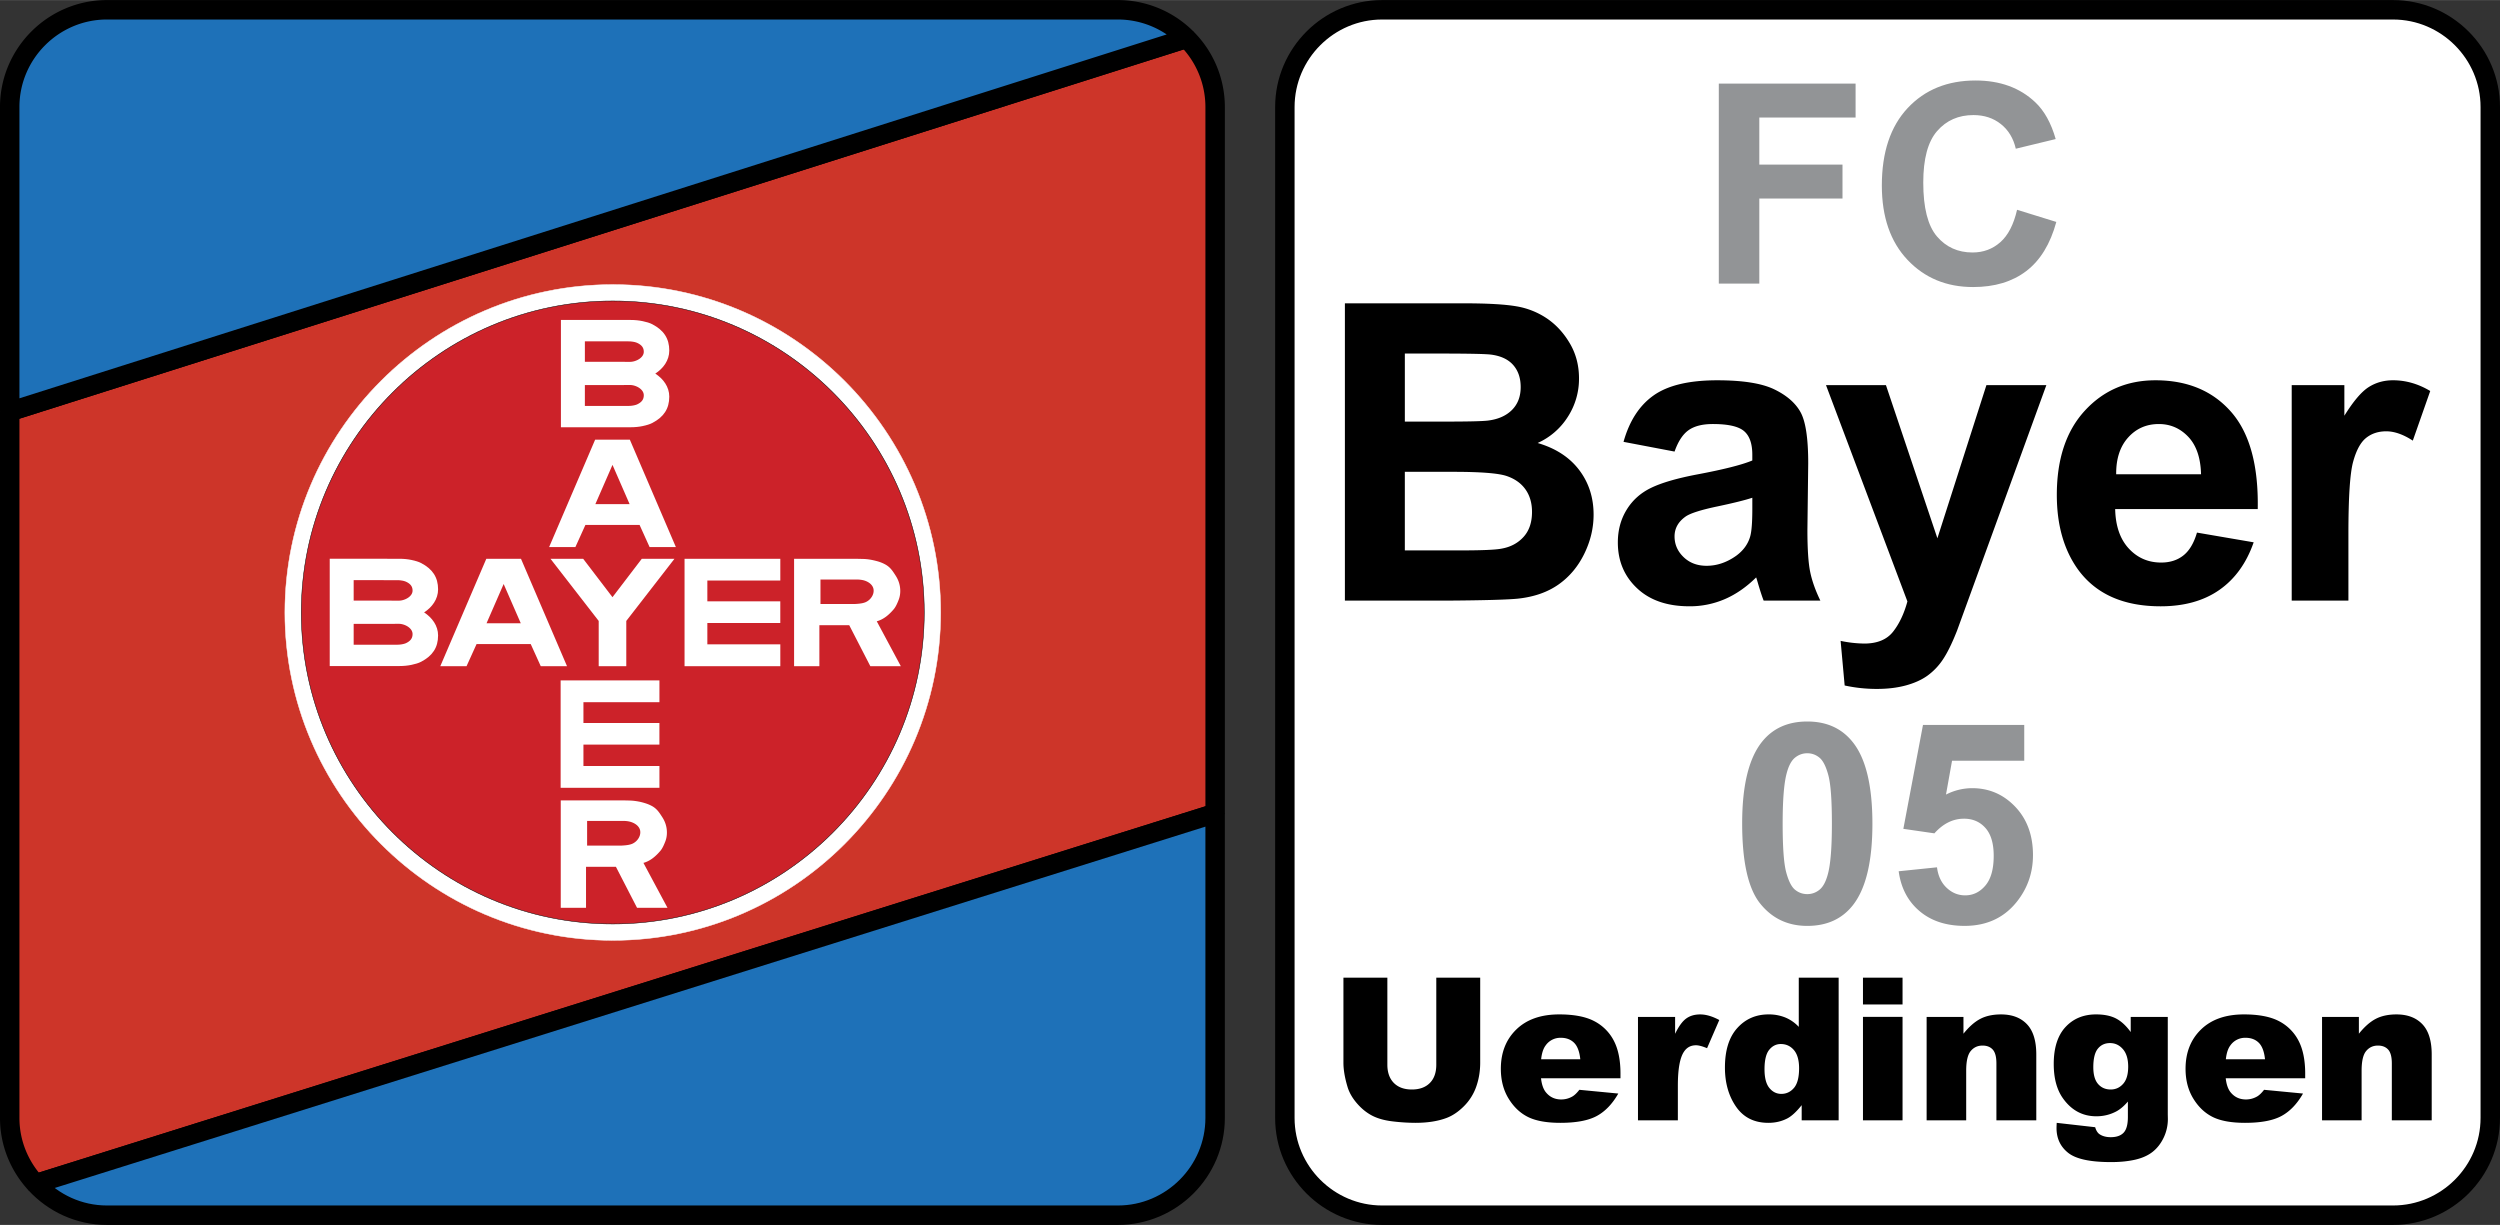 <svg xmlns="http://www.w3.org/2000/svg" width="2500" height="1225" viewBox="0 0 216.595 106.119"><rect x="0" y="0" width="216.595" height="106.119" fill="#333333" stroke="none"/><path d="M215.752 96.854c0 4.633-3.79 8.422-8.422 8.422h-87.59c-4.632 0-8.422-3.79-8.422-8.422V9.265c0-4.633 3.791-8.422 8.422-8.422h87.59c4.632 0 8.422 3.79 8.422 8.422v87.589z" fill="#fff" stroke="#000" stroke-width="1.684" stroke-miterlimit="1"/><path d="M124.695 30.625c2.444 0 3.924.03 4.44.086.865.105 1.517.404 1.956.896.439.494.658 1.134.658 1.921 0 .824-.255 1.487-.763 1.992-.509.504-1.208.809-2.096.914-.492.058-1.75.086-3.772.086h-3.405v-5.896h2.982zm-8.176 21.406h8.755c3.31-.023 5.397-.082 6.264-.175 1.38-.151 2.542-.559 3.483-1.219.941-.66 1.685-1.542 2.229-2.646.544-1.104.816-2.241.816-3.411 0-1.483-.419-2.775-1.255-3.875-.837-1.099-2.035-1.875-3.592-2.331a5.995 5.995 0 0 0 2.617-2.272 6.065 6.065 0 0 0 .966-3.33c0-1.115-.263-2.122-.79-3.02-.526-.898-1.184-1.618-1.974-2.158a6.69 6.69 0 0 0-2.684-1.066c-1-.17-2.518-.255-4.554-.255h-10.281v25.758zm9.4-11.159c2.371 0 3.911.122 4.621.365.71.243 1.252.63 1.628 1.163.375.533.563 1.182.563 1.944 0 .904-.244 1.625-.73 2.163-.487.539-1.119.877-1.893 1.016-.504.105-1.696.157-3.573.157h-4.823v-6.808h4.207zM151.818 44.1c0 1.183-.066 1.983-.195 2.404-.191.644-.588 1.188-1.191 1.632-.818.585-1.678.877-2.578.877-.807 0-1.47-.251-1.992-.754-.522-.502-.782-1.099-.782-1.79 0-.702.326-1.281.979-1.737.425-.281 1.332-.567 2.719-.859 1.386-.292 2.399-.544 3.04-.755v.982zm-5.52-6.839c.502-.353 1.201-.53 2.097-.53 1.326 0 2.227.204 2.705.612.479.407.717 1.091.717 2.049v.497c-.894.376-2.5.782-4.818 1.217-1.719.329-3.034.712-3.947 1.153-.912.44-1.621 1.076-2.126 1.904-.507.828-.759 1.77-.759 2.827 0 1.598.552 2.919 1.66 3.964 1.106 1.047 2.621 1.568 4.542 1.568a7.641 7.641 0 0 0 3.075-.626c.961-.417 1.863-1.043 2.706-1.877.035.093.093.284.175.572.188.636.346 1.117.475 1.44h4.913c-.433-.891-.728-1.725-.886-2.505-.158-.778-.237-1.989-.237-3.63l.07-5.766c0-2.144-.221-3.618-.662-4.42-.441-.802-1.203-1.464-2.284-1.986-1.083-.522-2.728-.783-4.939-.783-2.436 0-4.271.437-5.505 1.308-1.235.872-2.105 2.213-2.611 4.026l4.421.842c.311-.885.716-1.503 1.218-1.856zM158.201 33.362h5.194l4.457 13.267 4.247-13.267h5.193l-6.528 17.947-1.213 3.333c-.432 1.093-.842 1.926-1.232 2.503a5.412 5.412 0 0 1-1.346 1.4c-.506.358-1.13.637-1.869.837-.741.2-1.576.299-2.508.299-.944 0-1.871-.1-2.778-.298l-.351-3.865a10.39 10.39 0 0 0 2.049.232c1.125 0 1.958-.343 2.497-1.028.54-.687.953-1.56 1.241-2.621l-7.053-18.739zM183.342 41.083c-.013-1.34.332-2.4 1.033-3.181.7-.78 1.586-1.171 2.661-1.171 1.003 0 1.855.371 2.555 1.11.699.741 1.068 1.821 1.103 3.242h-7.352zm5.821 7.034c-.519.411-1.161.615-1.923.615-1.122 0-2.058-.405-2.809-1.219-.751-.812-1.144-1.95-1.177-3.413h12.352c.07-3.778-.697-6.582-2.299-8.413-1.604-1.83-3.79-2.746-6.562-2.746-2.469 0-4.51.88-6.124 2.638-1.614 1.759-2.422 4.19-2.422 7.295 0 2.599.611 4.751 1.832 6.456 1.549 2.129 3.935 3.193 7.159 3.193 2.037 0 3.733-.472 5.088-1.417 1.355-.944 2.347-2.32 2.976-4.127l-4.913-.842c-.265.91-.658 1.571-1.178 1.98zM203.462 52.031h-4.913V33.362h4.562v2.649c.778-1.251 1.477-2.076 2.099-2.474.621-.397 1.327-.597 2.117-.597 1.114 0 2.189.311 3.224.93l-1.51 4.299c-.825-.537-1.593-.807-2.301-.807-.687 0-1.268.19-1.744.571-.478.381-.852 1.07-1.125 2.067-.273.997-.409 3.083-.409 6.26v5.771z"/><path d="M102.803 3.316L.842 35.654v61.2c0 2.196.858 4.196 2.247 5.699l102.188-32.088v-61.2a8.398 8.398 0 0 0-2.474-5.949z" fill="#cd3529" stroke="#000" stroke-width="1.684" stroke-miterlimit="1"/><path d="M53.09 24.65c15.646 0 28.407 12.761 28.407 28.407S68.736 81.464 53.09 81.464 24.683 68.703 24.683 53.057 37.444 24.65 53.09 24.65z" fill="#fff" stroke="#fff" stroke-width=".041" stroke-miterlimit="1"/><path d="M53.09 26.07c14.863 0 26.986 12.123 26.986 26.987 0 14.863-12.124 26.986-26.986 26.986-14.864 0-26.987-12.123-26.987-26.986 0-14.864 12.123-26.987 26.987-26.987z" fill="#cc2229" stroke="#000" stroke-width=".041" stroke-miterlimit="1"/><path d="M70.989 54.162v3.549h-2.191v-9.305H74.182l.588.014c.478.011.868.102 1.167.18a3.274 3.274 0 0 1 .715.271c.476.247.677.58.943.99.266.411.402.856.402 1.334 0 .274-.046.532-.141.773-.093.241-.235.587-.423.807-.384.451-.848.875-1.471 1.047l2.084 3.888h-2.642l-1.828-3.549h-2.587v.001z" fill="#fff"/><path d="M70.989 52.418h2.787c.084 0 .172.004.264 0 .102-.004.172-.01.213-.013.357-.024.638-.08.834-.18.23-.117.398-.28.519-.47.12-.188.179-.384.179-.587 0-.575-.557-.925-1.066-1.016a2.754 2.754 0 0 0-.483-.044H70.99v2.31h-.001z" fill="#cc2229" stroke="#fff" stroke-width=".188" stroke-miterlimit="1"/><path fill="#fff" d="M67.605 50.292h-6.322v1.802h6.32v1.874h-6.32v1.852h6.322v1.891h-8.297v-9.305h8.297v1.886zM42.133 48.406l-3.987 9.305h2.275l.867-1.915h4.694l.867 1.915h2.276l-3.988-9.305h-3.004z"/><path fill="#cc2229" stroke="#fff" stroke-width=".188" stroke-miterlimit="1" d="M43.635 50.357l-1.627 3.731h3.255l-1.628-3.731z"/><path fill="#fff" d="M51.87 57.711v-3.92l-4.177-5.385h2.832l2.539 3.327 2.54-3.327h2.831l-4.175 5.385v3.92h-2.39zM36.745 53.052c.69.451 1.21 1.146 1.21 1.996 0 1.051-.483 1.764-1.464 2.277-.232.121-.515.201-.834.269-.321.068-.67.104-1.043.104l-3.514.004h-2.533v-9.3H31.1l3.514.003c.373 0 .722.036 1.043.104.319.068.602.149.834.269.981.513 1.464 1.227 1.464 2.277 0 .851-.519 1.547-1.21 1.997z"/><path d="M30.546 52.122h2.576l1.429.006c.274.001.608-.098.866-.275.243-.167.421-.403.421-.69 0-.395-.207-.664-.626-.857a1.554 1.554 0 0 0-.356-.102 2.502 2.502 0 0 0-.446-.039l-1.502-.001h-2.361v1.958h-.001z" fill="#cc2229" stroke="#fff" stroke-width=".188" stroke-miterlimit="1"/><path d="M50.772 75.091v3.55h-2.19v-9.304h5.385l.586.013a5.048 5.048 0 0 1 1.558.305c.113.044.223.094.325.146.475.247.676.58.943.991.266.411.401.855.401 1.334 0 .275-.046.532-.14.773-.094.24-.236.588-.423.807-.386.451-.848.875-1.471 1.047l2.083 3.888H55.19l-1.829-3.55h-2.589z" fill="#fff"/><path d="M50.772 73.349H53.56c.085 0 .173.003.264 0 .102-.005.173-.011.214-.013.357-.024.638-.08.834-.18.23-.117.398-.28.518-.469.12-.188.179-.386.179-.589 0-.583-.556-.924-1.067-1.029a2.324 2.324 0 0 0-.482-.045h-3.248v2.325z" fill="#cc2229" stroke="#fff" stroke-width=".188" stroke-miterlimit="1"/><path fill="#fff" d="M57.132 60.83h-6.584v1.802h6.582v1.874h-6.582v1.852h6.584v1.892h-8.56v-9.306h8.56v1.886zM56.774 32.363c.692.451 1.211 1.146 1.211 1.995 0 1.052-.483 1.765-1.465 2.278-.231.121-.514.202-.833.27-.321.068-.67.104-1.042.104l-3.514.003h-2.534v-9.301h2.534l3.514.003c.373 0 .721.036 1.042.105.319.067.602.148.833.269.981.513 1.465 1.227 1.465 2.277 0 .85-.518 1.546-1.211 1.997zM51.563 38.083l-3.987 9.305h2.276l.866-1.914h4.694l.866 1.914h2.277l-3.988-9.305h-3.004z"/><path d="M50.577 31.432h2.576l1.43.006c.274.001.608-.098.867-.275.243-.167.42-.403.42-.69 0-.396-.207-.665-.626-.857a1.548 1.548 0 0 0-.357-.102 2.485 2.485 0 0 0-.446-.039l-1.502-.002h-2.361v1.959h-.001zM53.065 40.034l-1.628 3.731h3.255l-1.627-3.731zM50.577 33.262h2.576l1.43-.006c.274-.001.608.099.867.28.243.17.42.41.42.703 0 .402-.207.676-.626.873-.099.046-.22.078-.357.104-.137.025-.286.04-.446.04l-1.502.001h-2.361v-1.995h-.001zM30.546 53.952h2.576l1.429-.006c.274-.001.608.099.866.279.243.17.421.411.421.703 0 .402-.207.676-.626.873-.099.045-.22.077-.356.103a2.41 2.41 0 0 1-.446.04l-1.502.001h-2.361v-1.993h-.001z" fill="#cc2229" stroke="#fff" stroke-width=".188" stroke-miterlimit="1"/><path d="M9.264 105.276h87.59c4.632 0 8.422-3.79 8.422-8.422V70.465L3.089 102.553c1.542 1.669 3.739 2.723 6.175 2.723z" fill="#1e71b8" stroke="#000" stroke-width="1.684" stroke-miterlimit="1"/><g fill="#929496"><path d="M148.914 24.567V7.237h11.85v2.942h-8.341v4.076h7.207v2.942h-7.207v7.37h-3.509zM174.755 18.169l3.401 1.053c-.521 1.909-1.387 3.326-2.598 4.252-1.211.926-2.749 1.389-4.611 1.389-2.305 0-4.198-.785-5.682-2.354-1.484-1.57-2.226-3.717-2.226-6.44 0-2.88.746-5.117 2.236-6.711 1.491-1.593 3.451-2.39 5.881-2.39 2.122 0 3.845.627 5.17 1.88.789.742 1.381 1.807 1.775 3.194l-3.456.837c-.206-.9-.635-1.611-1.289-2.133s-1.447-.782-2.381-.782c-1.291 0-2.338.459-3.142 1.379-.804.92-1.205 2.409-1.205 4.467 0 2.185.395 3.741 1.186 4.668.791.927 1.819 1.391 3.084 1.391.933 0 1.736-.297 2.408-.892.674-.596 1.156-1.531 1.449-2.808z"/></g><g fill="#929496"><path d="M157.64 65.641c.309.256.564.766.767 1.527.204.761.305 2.16.305 4.195 0 2.036-.114 3.479-.34 4.332-.172.663-.415 1.123-.727 1.378-.312.257-.668.385-1.066.385s-.752-.126-1.06-.379c-.309-.252-.564-.759-.768-1.521-.204-.762-.305-2.16-.305-4.196 0-2.035.113-3.483.34-4.343.171-.663.413-1.123.726-1.379s.668-.385 1.066-.385.754.13 1.062.386zm-4.995-1.364c-1.138 1.436-1.707 3.786-1.707 7.05 0 3.328.518 5.641 1.553 6.938 1.035 1.298 2.398 1.946 4.089 1.946 1.683 0 2.994-.591 3.935-1.774 1.138-1.435 1.707-3.793 1.707-7.074 0-3.288-.565-5.643-1.695-7.062-.949-1.199-2.264-1.798-3.947-1.798-1.683 0-2.995.592-3.935 1.774zM164.498 75.478l3.32-.342c.094.747.373 1.339.836 1.775.463.437.998.655 1.602.655.691 0 1.276-.284 1.756-.853.479-.568.718-1.424.718-2.569 0-1.073-.238-1.878-.715-2.415s-1.097-.805-1.86-.805c-.953 0-1.807.423-2.563 1.269l-2.69-.391 1.701-9.002h8.773v3.104h-6.256l-.525 2.931a5.008 5.008 0 0 1 2.265-.556c1.47 0 2.716.538 3.739 1.613 1.022 1.076 1.534 2.471 1.534 4.187 0 1.431-.413 2.708-1.239 3.831-1.125 1.534-2.687 2.3-4.685 2.3-1.597 0-2.899-.428-3.906-1.283-1.008-.854-1.609-2.005-1.805-3.449z"/></g><path d="M96.854.842H9.264C4.632.842.842 4.632.842 9.264v26.389l101.96-32.338A8.4 8.4 0 0 0 96.854.842z" fill="#1e71b8" stroke="#000" stroke-width="1.684" stroke-miterlimit="1"/><g><path d="M124.436 84.695h3.806v7.369c0 .73-.114 1.421-.342 2.07a4.478 4.478 0 0 1-1.071 1.703c-.486.486-.997.828-1.531 1.024-.742.275-1.633.413-2.673.413a16.88 16.88 0 0 1-1.97-.126c-.711-.084-1.306-.252-1.784-.502s-.915-.605-1.312-1.066-.668-.936-.813-1.425c-.236-.787-.354-1.484-.354-2.091v-7.369h3.806v7.542c0 .674.188 1.201.562 1.581.375.379.896.568 1.562.568.659 0 1.177-.186 1.552-.56.375-.374.563-.903.563-1.589v-7.542zM133.521 91.768c.057-.536.189-.94.398-1.21a1.557 1.557 0 0 1 1.311-.652c.474 0 .856.145 1.146.432.29.288.469.765.538 1.431h-3.393zm6.875 1.258c0-1.181-.194-2.14-.582-2.876a3.939 3.939 0 0 0-1.694-1.688c-.741-.388-1.752-.582-3.034-.582-1.579 0-2.816.435-3.712 1.303-.896.869-1.344 2.006-1.344 3.411 0 .987.223 1.847.67 2.577.446.73 1.01 1.264 1.69 1.6.68.335 1.613.503 2.799.503 1.366 0 2.414-.197 3.145-.59.73-.393 1.355-1.042 1.872-1.948l-3.375-.324c-.214.276-.415.469-.601.578a1.928 1.928 0 0 1-.966.259c-.536 0-.971-.196-1.304-.589-.237-.273-.387-.688-.449-1.247h6.884v-.387zM141.91 88.096h3.218v1.464c.309-.639.627-1.079.955-1.319.328-.24.733-.36 1.216-.36.504 0 1.056.162 1.656.485l-1.059 2.441c-.404-.168-.723-.253-.958-.253-.449 0-.796.186-1.042.558-.354.524-.53 1.504-.53 2.94v3.007h-3.455v-8.963zM155.428 94.246c-.294.346-.66.519-1.099.519-.412 0-.758-.171-1.037-.514-.279-.343-.418-.883-.418-1.62 0-.788.135-1.349.406-1.683.271-.334.606-.502 1.007-.502.457 0 .835.175 1.133.523.298.349.449.877.449 1.585-.001.782-.148 1.345-.441 1.692zm.414-9.551v4.265a3.344 3.344 0 0 0-1.161-.81 3.78 3.78 0 0 0-1.456-.27c-1.097 0-2.001.395-2.713 1.185s-1.067 1.929-1.067 3.419c0 1.332.321 2.463.966 3.394.644.931 1.576 1.396 2.797 1.396.607 0 1.159-.13 1.654-.389.371-.197.782-.578 1.232-1.142v1.314h3.203V84.695h-3.455zM161.404 84.695h3.429v2.321h-3.429v-2.321zm0 3.401h3.429v8.962h-3.429v-8.962zM166.918 88.096h3.192v1.457c.48-.6.967-1.028 1.459-1.286.491-.257 1.091-.386 1.798-.386.955 0 1.703.283 2.243.849.54.566.81 1.441.81 2.624v5.705h-3.455v-4.933c0-.563-.105-.961-.315-1.195-.21-.233-.506-.351-.887-.351-.421 0-.762.158-1.024.474-.261.315-.392.881-.392 1.698v4.307h-3.428v-8.963zM181.755 90.848c.262-.322.613-.484 1.053-.484s.812.175 1.117.526.457.857.457 1.519c0 .662-.145 1.157-.436 1.485-.29.328-.65.492-1.079.492-.451 0-.814-.158-1.092-.475-.276-.316-.415-.803-.415-1.459.001-.747.133-1.282.395-1.604zm2.847-1.438c-.395-.546-.819-.938-1.272-1.175-.454-.236-1.03-.355-1.729-.355-1.093 0-1.978.367-2.655 1.1-.676.734-1.014 1.8-1.014 3.199 0 1.224.262 2.208.786 2.954.738 1.049 1.708 1.574 2.908 1.574.614 0 1.187-.139 1.716-.417.337-.178.676-.464 1.014-.86v1.336c0 .647-.123 1.101-.369 1.361-.246.259-.618.39-1.116.39-.384 0-.704-.083-.959-.25-.175-.113-.305-.318-.39-.614l-3.331-.378c-.011.189-.017.34-.017.451 0 .897.336 1.613 1.009 2.147.672.535 1.91.802 3.712.802.788 0 1.488-.07 2.099-.21.611-.141 1.114-.369 1.512-.683.397-.315.715-.727.955-1.234a3.732 3.732 0 0 0 .359-1.605l-.008-.396v-8.451h-3.211v1.314zM192.843 91.768c.057-.536.189-.94.398-1.21a1.556 1.556 0 0 1 1.311-.652c.474 0 .856.145 1.146.432s.47.765.538 1.431h-3.393zm6.875 1.258c0-1.181-.194-2.14-.582-2.876a3.934 3.934 0 0 0-1.694-1.688c-.741-.388-1.753-.582-3.034-.582-1.578 0-2.816.435-3.712 1.303-.896.869-1.344 2.006-1.344 3.411 0 .987.223 1.847.67 2.577.446.73 1.01 1.264 1.69 1.6.68.335 1.613.503 2.799.503 1.366 0 2.414-.197 3.145-.59.73-.393 1.355-1.042 1.872-1.948l-3.374-.324c-.214.276-.415.469-.602.578a1.927 1.927 0 0 1-.965.259c-.537 0-.972-.196-1.305-.589-.237-.273-.386-.688-.449-1.247h6.884v-.387zM201.177 88.096h3.192v1.457c.48-.6.967-1.028 1.458-1.286.492-.257 1.091-.386 1.798-.386.956 0 1.703.283 2.243.849.54.566.81 1.441.81 2.624v5.705h-3.455v-4.933c0-.563-.105-.961-.315-1.195-.21-.233-.506-.351-.887-.351-.421 0-.762.158-1.023.474-.262.315-.393.881-.393 1.698v4.307h-3.428v-8.963z"/></g></svg>